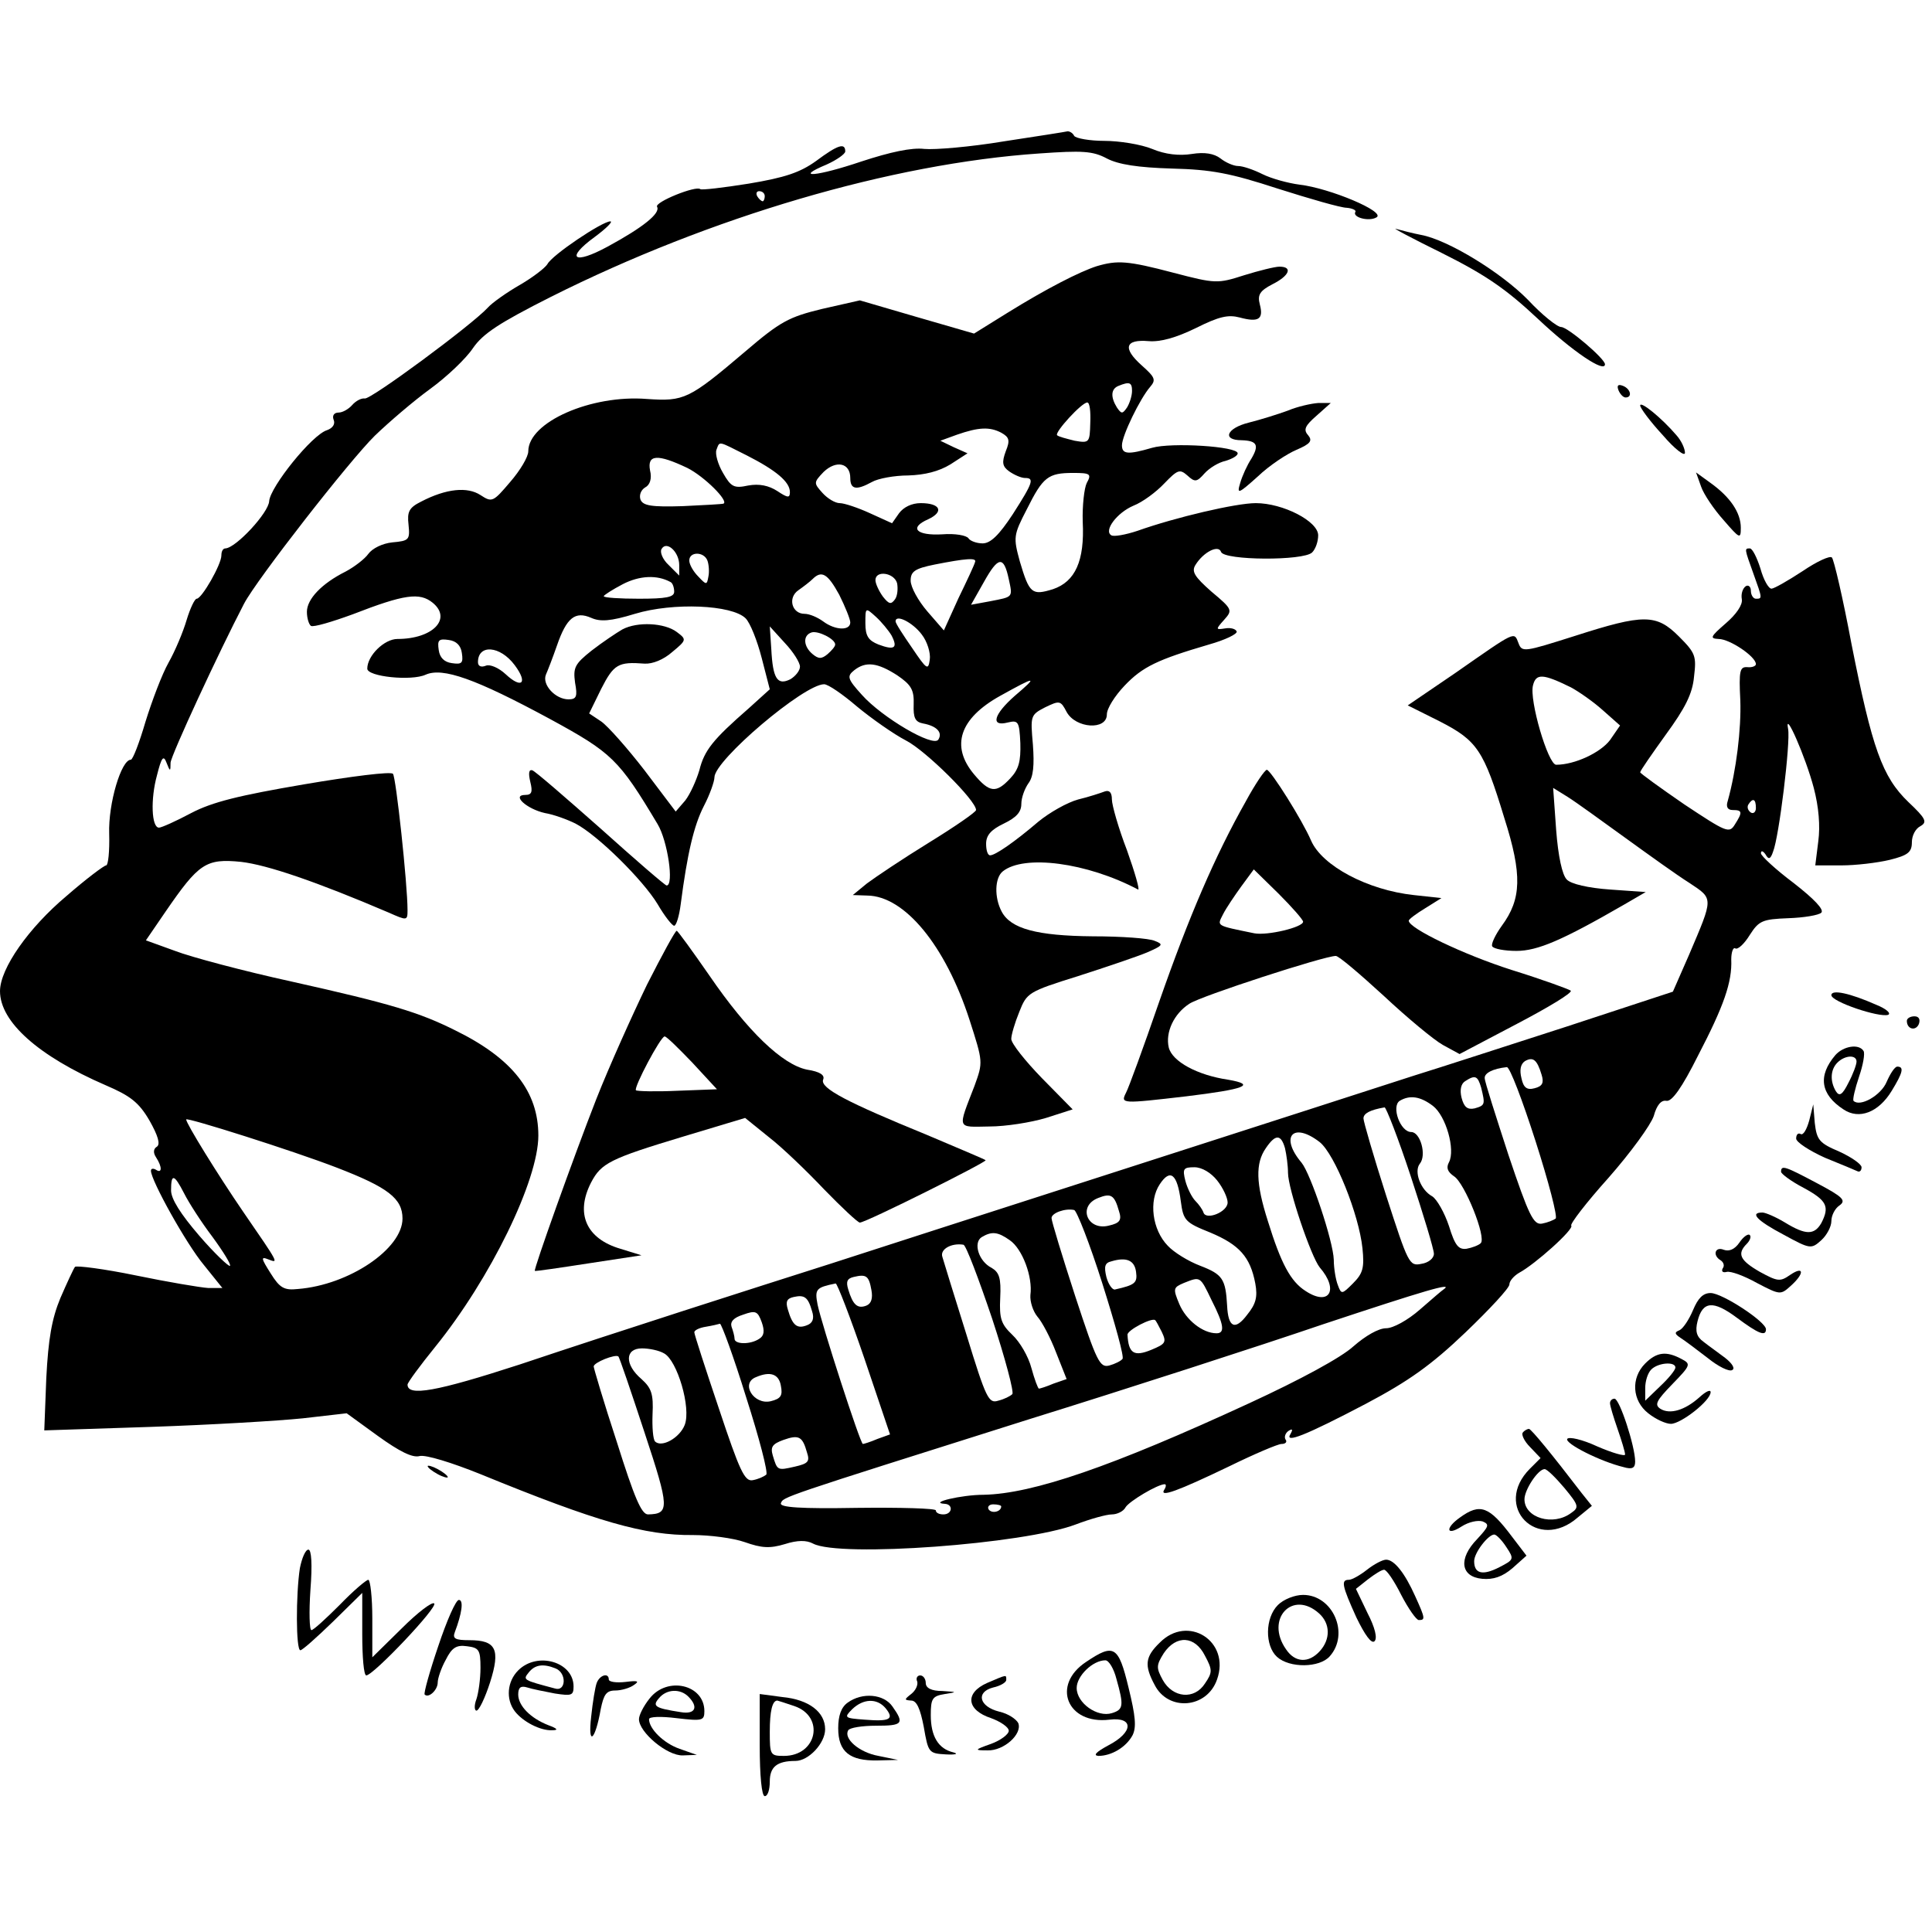 <?xml version="1.0" standalone="no"?>
<!DOCTYPE svg PUBLIC "-//W3C//DTD SVG 20010904//EN"
 "http://www.w3.org/TR/2001/REC-SVG-20010904/DTD/svg10.dtd">
<svg version="1.0" xmlns="http://www.w3.org/2000/svg"
 width="384pt" height="384pt" viewBox="0 0 384 384"
 preserveAspectRatio="xMidYMid meet">
<g transform="translate(0,384) scale(0.1,-0.1)"
fill="#000000" stroke="none">
<path d="M1995 3559 c-66 -11 -137 -17 -158 -15 -25 3 -67 -6 -125 -25 -89
-30 -136 -34 -69 -6 20 9 37 21 37 26 0 18 -15 13 -58 -19 -32 -23 -62 -33
-134 -45 -50 -8 -93 -13 -96 -11 -8 8 -92 -26 -86 -35 7 -13 -28 -41 -98 -79
-68 -37 -85 -24 -26 19 23 17 37 31 31 31 -16 0 -116 -67 -125 -85 -5 -8 -30
-27 -56 -42 -26 -15 -54 -35 -62 -44 -32 -35 -234 -184 -245 -181 -7 1 -18 -5
-25 -13 -7 -8 -19 -15 -27 -15 -9 0 -13 -6 -10 -14 4 -9 -2 -17 -13 -21 -30
-9 -113 -113 -115 -141 -1 -23 -66 -93 -87 -94 -5 0 -8 -6 -8 -14 0 -18 -39
-86 -49 -86 -4 0 -13 -19 -20 -42 -7 -24 -23 -62 -36 -85 -13 -23 -33 -76 -46
-118 -12 -41 -25 -75 -29 -75 -19 0 -45 -87 -43 -147 1 -35 -2 -63 -6 -63 -4
0 -40 -27 -79 -61 -75 -63 -132 -144 -132 -189 0 -61 76 -129 210 -187 49 -21
66 -34 87 -70 17 -30 22 -47 15 -52 -7 -4 -8 -12 -2 -21 13 -20 12 -33 0 -25
-5 3 -10 3 -10 -2 0 -19 70 -145 105 -187 l37 -46 -28 0 c-16 1 -81 12 -144
25 -63 13 -118 20 -121 17 -3 -4 -16 -32 -29 -62 -17 -41 -24 -81 -28 -159
l-4 -104 213 7 c118 4 253 12 301 17 l87 10 62 -45 c43 -31 69 -44 83 -40 12
3 64 -13 121 -36 232 -95 327 -122 422 -121 34 0 80 -6 103 -14 34 -12 50 -13
80 -4 25 8 43 8 56 1 53 -28 419 -1 522 38 29 11 61 20 72 20 10 0 23 6 27 14
7 12 64 46 78 46 3 0 3 -5 -1 -11 -10 -16 26 -3 130 47 49 24 96 44 103 44 8
0 12 4 8 9 -3 5 0 13 6 17 8 5 9 3 4 -6 -13 -20 30 -3 150 60 85 45 130 77
198 142 48 46 87 88 87 95 0 7 9 17 19 23 32 17 110 87 104 94 -3 3 30 46 74
95 44 50 84 105 90 123 6 22 15 32 25 30 11 -2 31 26 63 90 51 98 68 146 66
191 0 15 4 25 8 22 5 -3 18 9 29 27 18 28 25 31 76 33 31 1 61 6 66 11 6 6
-14 27 -55 59 -36 27 -65 54 -65 59 0 6 4 5 9 -2 6 -11 10 -10 15 5 12 29 35
218 30 244 -8 42 35 -56 51 -117 10 -38 13 -76 9 -106 l-6 -48 52 0 c28 0 71
5 96 11 36 9 44 15 44 35 0 13 7 27 17 32 14 8 11 15 -24 48 -52 50 -72 107
-113 314 -17 91 -35 168 -39 172 -4 4 -30 -8 -58 -27 -29 -19 -57 -35 -62 -35
-6 0 -16 18 -22 40 -7 22 -16 40 -21 40 -11 0 -11 0 7 -50 18 -50 18 -50 5
-50 -5 0 -10 7 -10 16 0 8 -5 12 -10 9 -6 -4 -10 -15 -8 -26 2 -11 -11 -30
-32 -48 -31 -27 -32 -30 -14 -31 22 0 74 -35 74 -50 0 -4 -8 -7 -17 -6 -15 1
-17 -7 -14 -66 2 -57 -8 -139 -25 -200 -4 -12 0 -18 10 -18 19 0 20 -4 4 -29
-11 -18 -17 -15 -100 40 -48 33 -88 62 -88 64 0 3 23 36 51 75 38 52 53 81 56
115 5 41 3 47 -30 80 -45 45 -70 45 -207 1 -101 -32 -105 -33 -112 -14 -9 23
-4 25 -126 -60 l-94 -64 64 -32 c74 -38 87 -57 128 -192 36 -113 34 -161 -5
-214 -13 -18 -22 -37 -19 -41 3 -5 25 -9 48 -9 42 0 91 21 214 92 l43 25 -71
5 c-43 3 -78 11 -86 20 -9 9 -17 46 -21 98 l-6 84 29 -18 c16 -10 67 -47 114
-81 47 -34 104 -75 128 -90 48 -32 48 -28 -1 -143 l-32 -73 -210 -69 c-115
-37 -253 -82 -305 -98 -52 -17 -313 -101 -580 -187 -267 -86 -528 -170 -580
-187 -151 -48 -420 -134 -617 -200 -166 -54 -223 -64 -223 -40 0 4 25 38 55
75 110 136 205 331 205 420 0 87 -51 153 -165 209 -72 36 -128 53 -325 97 -96
21 -201 49 -232 61 l-58 21 39 57 c66 96 80 106 150 99 52 -6 149 -39 294
-101 36 -16 37 -16 37 5 0 52 -23 265 -29 271 -4 5 -83 -5 -177 -21 -129 -22
-182 -35 -224 -57 -30 -16 -59 -29 -64 -29 -15 0 -17 57 -4 104 9 36 13 41 19
25 7 -18 8 -18 8 0 1 15 96 220 146 316 25 48 210 285 260 334 28 27 77 69
110 93 33 24 71 60 85 81 20 29 52 50 155 102 317 159 677 265 971 285 85 6
106 5 134 -10 23 -12 62 -18 129 -20 79 -2 116 -9 211 -40 63 -20 125 -38 137
-38 11 -1 19 -5 17 -8 -7 -11 27 -20 42 -11 19 11 -93 58 -153 65 -23 3 -56
12 -74 21 -18 9 -39 16 -48 16 -9 0 -25 7 -35 15 -13 10 -32 13 -57 9 -25 -4
-53 -1 -79 10 -22 9 -65 16 -95 16 -29 0 -57 5 -60 10 -3 6 -9 9 -13 9 -4 -1
-61 -10 -127 -20z m-475 -109 c0 -5 -2 -10 -4 -10 -3 0 -8 5 -11 10 -3 6 -1
10 4 10 6 0 11 -4 11 -10z m1602 -976 c15 -8 44 -28 63 -45 l35 -31 -20 -29
c-19 -25 -70 -49 -107 -49 -16 0 -54 129 -46 158 6 24 20 23 75 -4z m368 -240
c0 -8 -5 -12 -10 -9 -6 4 -8 11 -5 16 9 14 15 11 15 -7z m-426 -530 c5 -16 2
-23 -14 -27 -15 -4 -22 1 -26 20 -4 16 -2 28 7 34 16 9 24 3 33 -27z m-12
-132 c26 -81 44 -150 40 -154 -4 -3 -16 -8 -27 -10 -17 -3 -26 15 -67 137 -25
77 -47 145 -47 152 -1 10 16 19 44 22 6 0 31 -66 57 -147z m-108 106 c8 -33 8
-35 -13 -41 -14 -3 -21 2 -26 21 -4 16 -1 28 7 33 20 13 25 11 32 -13z m-96
-36 c26 -20 45 -87 32 -112 -6 -11 -3 -19 10 -28 21 -13 65 -122 53 -133 -4
-4 -17 -9 -28 -11 -16 -2 -23 6 -35 45 -9 27 -24 53 -33 59 -24 13 -37 50 -25
65 14 17 1 63 -17 63 -22 0 -40 51 -23 62 20 12 41 9 66 -10z m-44 -140 c25
-76 46 -145 46 -154 0 -9 -11 -18 -25 -20 -24 -5 -26 0 -70 136 -25 78 -45
147 -45 153 0 10 13 17 42 22 3 0 27 -61 52 -137z m-2134 17 c101 -39 130 -61
130 -101 0 -60 -106 -132 -208 -140 -27 -3 -36 2 -54 31 -19 30 -20 34 -5 28
21 -8 23 -11 -50 95 -50 73 -113 175 -113 183 0 5 212 -62 300 -96z m1953 51
c30 -24 78 -144 85 -211 4 -39 1 -50 -19 -70 -22 -22 -23 -22 -30 -3 -4 10 -8
33 -8 50 -1 37 -46 171 -64 193 -44 52 -17 82 36 41z m-69 -12 c3 -13 6 -35 6
-49 0 -32 46 -167 63 -188 39 -45 19 -78 -28 -47 -30 19 -49 55 -75 139 -24
75 -25 115 -4 145 19 28 30 28 38 0z m-135 -64 c12 -15 21 -35 21 -44 0 -19
-43 -36 -48 -20 -2 6 -9 16 -16 23 -7 7 -16 25 -20 40 -6 24 -4 27 18 27 15 0
33 -11 45 -26z m-72 -42 c5 -38 9 -42 59 -62 57 -24 79 -48 89 -101 5 -27 1
-41 -16 -62 -24 -32 -38 -26 -40 18 -3 53 -9 62 -53 79 -24 9 -53 27 -65 40
-31 32 -38 89 -16 122 21 32 35 21 42 -34z m-1981 16 c9 -18 34 -57 56 -86 22
-30 38 -56 35 -58 -2 -2 -30 24 -61 60 -37 43 -56 73 -56 90 0 34 6 33 26 -6z
m1858 -35 c6 -18 2 -24 -20 -29 -43 -11 -63 39 -21 55 25 10 32 6 41 -26z
m-33 -144 c25 -79 44 -147 40 -150 -3 -4 -15 -10 -26 -13 -19 -5 -25 7 -68
138 -26 80 -47 149 -47 155 0 10 27 20 45 16 5 -1 31 -67 56 -146z m-184 86
c25 -17 46 -73 41 -109 -1 -13 5 -32 14 -43 9 -10 26 -42 37 -71 l21 -53 -26
-9 c-14 -6 -27 -10 -29 -10 -2 0 -9 19 -15 41 -6 23 -23 52 -38 66 -22 21 -26
32 -24 73 2 40 -2 51 -17 60 -26 13 -37 50 -20 61 20 12 32 11 56 -6z m-35
-156 c26 -79 44 -147 40 -150 -4 -4 -16 -10 -28 -13 -19 -6 -24 4 -63 131 -24
76 -45 145 -48 155 -5 15 18 28 42 24 5 -1 30 -67 57 -147z m286 93 c3 -22 -2
-26 -42 -35 -5 -1 -13 10 -17 25 -5 21 -3 28 10 31 30 9 46 2 49 -21z m-526
-36 c3 -16 0 -27 -10 -31 -18 -7 -27 2 -36 32 -5 16 -2 22 11 25 25 6 30 2 35
-26z m676 -20 c25 -49 27 -66 10 -66 -28 0 -61 27 -74 58 -13 31 -12 33 9 42
33 13 32 14 55 -34z m-690 -116 l51 -151 -25 -9 c-14 -6 -27 -10 -29 -10 -5 0
-82 238 -90 277 -6 31 -3 34 36 42 3 0 29 -67 57 -149z m1151 137 c-2 -1 -23
-19 -47 -40 -24 -21 -53 -37 -67 -37 -15 0 -41 -15 -65 -36 -24 -22 -105 -66
-207 -113 -273 -126 -430 -180 -528 -182 -44 0 -111 -16 -77 -18 17 -1 15 -21
-3 -21 -8 0 -15 3 -15 8 0 4 -70 6 -156 5 -114 -2 -154 1 -152 9 5 13 -4 10
493 167 193 60 456 145 585 189 199 66 262 85 239 69z m-1255 -43 c5 -15 1
-24 -10 -28 -20 -8 -29 0 -38 31 -5 16 -2 22 11 25 22 5 29 0 37 -28z m-105
-55 c-18 -12 -49 -11 -49 0 0 5 -3 16 -6 24 -3 10 4 18 23 24 25 9 29 7 37
-15 6 -17 5 -27 -5 -33z m800 14 c10 -21 8 -24 -21 -36 -34 -14 -45 -7 -47 30
-1 9 49 35 55 29 1 0 7 -11 13 -23z m-826 -130 c26 -81 44 -150 40 -154 -5 -4
-16 -9 -27 -11 -16 -3 -26 19 -67 142 -27 80 -49 148 -49 152 0 4 10 9 23 11
12 2 25 5 28 6 3 0 27 -65 52 -146z m-163 87 c26 -14 54 -108 41 -142 -10 -26
-46 -46 -59 -33 -4 4 -6 28 -5 54 2 40 -2 52 -22 70 -34 29 -33 61 1 61 14 0
34 -4 44 -10z m-39 -157 c50 -151 50 -162 7 -163 -13 0 -27 33 -62 144 -26 79
-46 147 -46 150 0 8 43 25 49 20 2 -1 25 -69 52 -151z m271 93 c4 -20 0 -26
-20 -31 -34 -8 -61 36 -29 48 28 12 45 6 49 -17z m52 -133 c6 -18 2 -22 -24
-28 -35 -8 -35 -8 -44 22 -5 17 -1 23 21 31 31 11 38 7 47 -25z m386 -107 c0
-11 -19 -15 -25 -6 -3 5 1 10 9 10 9 0 16 -2 16 -4z"/>
<path d="M2866 3337 c88 -44 128 -72 191 -131 69 -65 133 -108 133 -90 0 11
-74 74 -87 74 -8 0 -38 24 -66 54 -54 55 -159 119 -212 129 -16 3 -39 9 -50
12 -11 4 30 -18 91 -48z"/>
<path d="M2180 3311 c-34 -11 -99 -44 -178 -93 l-66 -41 -114 33 -113 33 -75
-17 c-66 -16 -83 -25 -152 -84 -113 -96 -122 -100 -196 -95 -111 9 -236 -46
-236 -104 0 -11 -16 -38 -36 -61 -34 -40 -36 -41 -59 -26 -26 17 -68 13 -118
-13 -24 -12 -28 -20 -25 -46 3 -30 1 -32 -32 -35 -20 -2 -40 -12 -48 -23 -7
-10 -28 -26 -45 -35 -48 -24 -77 -55 -77 -80 0 -13 4 -25 8 -28 5 -3 42 8 83
23 103 40 133 44 159 23 39 -32 0 -72 -70 -72 -26 0 -60 -33 -60 -59 0 -16 88
-25 116 -12 34 15 99 -8 247 -88 123 -67 137 -80 214 -209 20 -33 33 -122 18
-122 -3 0 -62 51 -131 113 -69 61 -130 114 -136 116 -7 2 -8 -6 -4 -23 5 -20
3 -26 -10 -26 -28 0 3 -28 39 -36 18 -3 45 -13 61 -21 44 -23 134 -112 163
-160 14 -24 29 -43 33 -43 4 0 10 19 13 43 13 100 26 156 46 195 12 23 21 49
21 57 0 34 178 185 218 185 8 0 37 -20 65 -44 29 -24 73 -55 98 -68 39 -20
139 -119 139 -138 0 -4 -42 -33 -94 -65 -52 -32 -107 -69 -123 -81 l-28 -23
29 -1 c74 -1 155 -99 203 -247 27 -84 27 -84 10 -131 -34 -88 -36 -82 29 -81
33 0 83 8 113 17 l53 17 -61 62 c-33 34 -61 69 -61 78 0 8 7 32 16 54 15 38
18 40 117 71 56 18 118 39 137 47 32 14 33 16 15 23 -11 5 -66 9 -123 9 -111
1 -163 15 -181 49 -15 28 -14 67 2 80 42 34 167 18 269 -36 4 -2 -6 33 -22 78
-17 44 -30 90 -30 101 0 14 -5 19 -14 16 -8 -3 -32 -11 -53 -16 -22 -6 -57
-26 -79 -44 -48 -41 -86 -67 -96 -67 -5 0 -8 10 -8 23 0 17 10 28 35 40 25 12
35 23 35 39 0 13 7 31 14 41 10 13 12 36 9 77 -5 57 -5 59 24 74 29 14 31 14
43 -9 18 -33 80 -37 80 -5 0 12 16 37 35 57 36 38 66 52 168 82 32 9 57 21 55
26 -2 5 -12 8 -23 6 -19 -3 -19 -2 -2 17 17 19 17 21 -25 56 -34 30 -40 40
-32 53 16 26 46 41 51 26 6 -17 164 -18 181 -1 7 7 12 22 12 34 0 28 -70 64
-124 64 -39 0 -159 -28 -235 -55 -24 -8 -47 -12 -52 -9 -16 9 11 45 44 59 18
7 45 27 61 44 27 28 31 29 46 16 15 -14 19 -13 34 4 10 11 28 22 42 25 13 4
24 10 24 15 0 14 -132 22 -170 11 -48 -14 -60 -13 -60 5 0 19 36 93 56 116 12
14 10 19 -17 43 -38 34 -33 52 14 48 24 -2 55 7 94 26 46 23 64 27 87 21 37
-10 48 -4 40 26 -5 19 0 27 25 40 34 17 41 35 14 35 -9 0 -41 -8 -70 -17 -53
-17 -57 -17 -141 5 -91 24 -111 25 -152 13z m70 -248 c0 -10 -5 -25 -10 -33
-9 -13 -11 -13 -20 0 -13 21 -12 37 3 43 22 9 27 7 27 -10z m-83 -64 c-1 -39
-2 -40 -31 -35 -16 4 -32 8 -35 11 -5 6 49 65 60 65 5 0 7 -18 6 -41z m-177
-19 c16 -9 18 -15 9 -37 -8 -22 -7 -30 7 -40 10 -7 24 -13 31 -13 19 0 17 -8
-24 -72 -27 -41 -44 -58 -60 -58 -12 0 -25 5 -28 10 -4 6 -27 10 -52 8 -52 -3
-67 13 -28 30 32 15 24 32 -15 32 -18 0 -34 -8 -43 -20 l-14 -20 -44 20 c-24
11 -51 20 -60 20 -9 0 -24 9 -34 20 -18 20 -18 21 2 42 25 24 53 18 53 -12 0
-23 12 -25 43 -8 12 7 45 13 72 13 33 1 61 8 84 22 l34 22 -27 12 -27 13 33
12 c43 15 65 16 88 4z m-506 -45 c59 -30 86 -53 86 -73 0 -12 -4 -12 -25 2
-17 11 -36 15 -58 11 -28 -6 -34 -3 -50 25 -10 17 -16 38 -13 46 7 18 2 18 60
-11z m-118 -25 c34 -17 83 -66 72 -71 -2 -1 -38 -3 -81 -5 -63 -2 -79 1 -84
13 -3 9 1 19 9 24 10 5 14 18 10 34 -6 32 15 33 74 5z m794 -30 c-5 -10 -9
-45 -8 -77 4 -78 -15 -119 -59 -134 -42 -13 -47 -9 -66 55 -13 48 -13 52 14
104 32 64 42 72 92 72 34 0 37 -2 27 -20z m-810 -163 l0 -21 -21 21 c-12 11
-18 26 -14 32 10 17 35 -6 35 -32z m56 9 c3 -8 4 -23 2 -32 -3 -17 -4 -17 -20
0 -10 10 -18 24 -18 32 0 18 29 18 36 0z m532 -3 c-1 -5 -16 -37 -33 -72 l-29
-64 -33 38 c-18 21 -33 48 -33 61 0 18 8 24 48 32 61 12 84 14 80 5z m67 -34
c8 -37 9 -35 -37 -44 l-38 -7 26 46 c28 50 39 52 49 5z m-672 -6 c4 -2 7 -11
7 -19 0 -11 -16 -14 -70 -14 -38 0 -70 2 -70 5 0 2 17 13 38 24 33 17 68 19
95 4z m335 -25 c12 -24 22 -49 22 -55 0 -17 -30 -16 -54 2 -11 8 -27 15 -37
15 -25 0 -34 32 -12 47 10 7 23 17 28 22 18 18 30 11 53 -31z m115 23 c2 -10
1 -25 -4 -32 -8 -11 -12 -10 -24 5 -8 11 -15 26 -15 33 0 20 37 15 43 -6z
m-301 -70 c9 -9 23 -44 32 -79 l16 -62 -42 -38 c-71 -62 -88 -83 -98 -123 -6
-20 -18 -47 -28 -60 l-19 -22 -62 82 c-34 44 -73 88 -86 97 l-24 16 24 49 c25
49 34 54 86 50 16 -1 38 8 55 23 29 24 29 25 9 40 -24 18 -78 21 -108 5 -12
-7 -39 -25 -61 -42 -34 -27 -37 -34 -33 -64 5 -27 3 -33 -13 -33 -26 0 -53 29
-45 49 4 9 14 35 22 58 19 55 36 69 68 55 18 -8 38 -7 87 8 76 23 193 18 220
-9z m290 -34 c13 -25 6 -30 -26 -18 -20 8 -26 17 -26 42 0 32 0 32 21 13 11
-10 25 -27 31 -37z m60 2 c11 -14 18 -37 16 -50 -3 -22 -6 -20 -35 23 -18 26
-33 49 -33 53 0 15 34 -2 52 -26z m-242 -64 c0 -8 -9 -19 -19 -25 -26 -13 -35
1 -38 60 l-3 45 30 -33 c17 -18 30 -39 30 -47z m70 44 c0 -4 -7 -12 -15 -19
-12 -10 -18 -10 -30 0 -18 15 -20 37 -2 43 13 4 47 -13 47 -24z m-742 -17 c3
-20 0 -23 -20 -20 -15 2 -24 11 -26 26 -3 20 0 23 20 20 15 -2 24 -11 26 -26z
m105 -24 c27 -36 14 -48 -18 -18 -14 13 -31 20 -39 17 -10 -4 -16 -1 -16 7 0
36 44 33 73 -6z m760 -20 c28 -19 34 -29 33 -58 -1 -27 3 -35 19 -38 27 -5 39
-18 30 -32 -10 -16 -112 44 -152 89 -29 32 -30 37 -15 49 23 18 46 15 85 -10z
m234 -41 c-42 -37 -49 -62 -14 -53 21 5 23 2 25 -41 1 -36 -3 -52 -20 -70 -28
-30 -41 -29 -72 8 -47 56 -29 111 52 156 72 40 76 40 29 0z"/>
<path d="M3217 3064 c3 -7 9 -14 14 -14 14 0 10 17 -5 23 -10 4 -13 1 -9 -9z"/>
<path d="M2560 3024 c-19 -7 -54 -18 -78 -24 -44 -11 -54 -35 -14 -35 31 -1
35 -10 19 -37 -8 -12 -18 -34 -22 -48 -7 -23 -4 -22 35 13 23 22 58 45 77 53
28 12 32 18 23 29 -10 11 -6 19 17 39 l28 25 -25 0 c-14 -1 -41 -7 -60 -15z"/>
<path d="M3260 3034 c0 -5 20 -32 45 -59 24 -28 44 -43 44 -35 0 8 -7 24 -17
35 -29 34 -72 69 -72 59z"/>
<path d="M3381 2873 c5 -15 26 -46 45 -67 32 -37 34 -38 34 -15 0 30 -21 61
-60 89 l-29 21 10 -28z"/>
<path d="M2476 2247 c-61 -108 -113 -229 -172 -398 -31 -90 -61 -172 -66 -181
-11 -22 -9 -22 120 -7 115 14 141 23 83 33 -61 9 -111 36 -118 64 -7 30 10 67
41 87 22 15 268 95 291 95 6 0 48 -36 95 -79 47 -44 100 -88 118 -98 l33 -18
114 60 c63 33 111 62 107 66 -4 3 -56 22 -117 41 -97 31 -205 83 -205 98 0 3
15 14 33 25 l32 20 -55 6 c-92 10 -182 58 -204 108 -17 40 -80 140 -88 141 -4
0 -23 -28 -42 -63z m114 -239 c0 -11 -71 -28 -97 -23 -78 16 -74 14 -62 38 6
12 23 37 36 55 l25 34 49 -48 c27 -27 49 -52 49 -56z"/>
<path d="M1286 1883 c-29 -60 -75 -162 -101 -228 -45 -115 -125 -339 -122
-341 1 -1 49 6 107 15 l105 16 -42 13 c-68 20 -90 70 -58 132 20 38 37 47 183
91 l123 37 47 -38 c26 -20 75 -67 110 -104 35 -36 67 -66 71 -66 12 0 254 121
250 124 -2 2 -55 24 -116 50 -159 65 -213 93 -207 110 4 9 -6 16 -32 20 -49
10 -118 76 -194 187 -34 49 -63 89 -65 89 -3 0 -29 -48 -59 -107z m90 -155
l49 -53 -79 -3 c-43 -2 -80 -1 -82 1 -5 5 49 107 57 107 4 0 28 -24 55 -52z"/>
<path d="M3640 1862 c0 -13 95 -45 113 -39 6 3 -4 12 -24 20 -52 23 -89 31
-89 19z"/>
<path d="M3790 1811 c0 -17 18 -21 24 -6 3 9 0 15 -9 15 -8 0 -15 -4 -15 -9z"/>
<path d="M3648 1743 c-35 -41 -30 -78 16 -108 31 -21 70 -6 96 37 22 36 25 48
11 48 -5 0 -14 -14 -21 -30 -11 -27 -53 -51 -66 -38 -2 3 3 24 11 48 8 23 12
46 9 51 -9 15 -40 10 -56 -8z m42 -13 c0 -6 -7 -25 -16 -42 -12 -24 -18 -28
-25 -17 -12 20 -11 43 3 57 15 15 38 16 38 2z"/>
<path d="M3596 1613 c-5 -18 -12 -30 -17 -27 -5 3 -9 -1 -9 -9 0 -7 26 -24 57
-38 32 -13 61 -25 65 -27 4 -2 8 1 8 8 0 6 -20 20 -44 31 -40 17 -45 23 -49
57 l-3 37 -8 -32z"/>
<path d="M3540 1511 c0 -4 20 -19 45 -32 46 -25 52 -37 35 -70 -14 -24 -31
-24 -72 1 -18 11 -39 20 -45 20 -26 0 -11 -16 42 -44 53 -29 55 -29 75 -11 11
10 20 27 20 38 0 11 7 25 16 31 14 10 7 17 -44 44 -64 34 -72 37 -72 23z"/>
<path d="M3457 1370 c-9 -13 -20 -18 -31 -14 -17 7 -23 -11 -6 -21 6 -4 8 -11
4 -16 -3 -6 0 -9 8 -7 8 2 35 -8 60 -22 46 -24 47 -24 67 -6 28 25 27 41 -1
22 -20 -14 -25 -13 -60 6 -40 23 -46 36 -26 56 6 6 9 14 6 17 -3 4 -13 -3 -21
-15z"/>
<path d="M3365 1236 c-8 -19 -20 -37 -27 -40 -10 -4 -10 -7 2 -15 8 -5 32 -23
54 -40 21 -17 43 -28 49 -24 6 3 0 13 -14 24 -13 10 -33 24 -43 32 -14 10 -17
21 -12 41 10 40 31 42 78 7 43 -32 58 -38 58 -23 0 15 -87 72 -110 72 -15 0
-25 -10 -35 -34z"/>
<path d="M3270 1130 c-29 -29 -26 -74 6 -99 15 -12 35 -21 45 -21 20 0 79 46
79 63 0 6 -10 1 -22 -10 -29 -26 -59 -35 -78 -23 -12 8 -8 16 24 49 37 38 37
40 18 50 -30 16 -49 14 -72 -9z m60 -8 c0 -5 -13 -21 -30 -37 l-30 -29 0 25
c0 14 5 30 12 37 14 14 48 16 48 4z"/>
<path d="M3200 1051 c0 -5 7 -28 15 -51 8 -23 15 -46 15 -51 0 -4 -25 3 -55
16 -30 14 -57 20 -60 15 -5 -9 66 -45 112 -56 17 -5 23 -2 23 11 0 30 -31 125
-41 125 -5 0 -9 -4 -9 -9z"/>
<path d="M3027 993 c-4 -3 2 -17 14 -29 l21 -22 -21 -21 c-75 -75 15 -167 95
-97 l28 23 -20 25 c-59 77 -100 127 -105 128 -3 0 -9 -3 -12 -7z m82 -110 c29
-35 30 -39 14 -50 -36 -27 -93 -10 -93 27 0 19 27 60 40 60 5 0 22 -17 39 -37z"/>
<path d="M850 926 c0 -3 9 -10 20 -16 11 -6 20 -8 20 -6 0 3 -9 10 -20 16 -11
6 -20 8 -20 6z"/>
<path d="M2902 824 c-30 -21 -28 -38 3 -18 14 9 32 13 42 10 14 -6 12 -10 -11
-35 -38 -39 -33 -75 10 -79 22 -2 40 4 60 21 l28 25 -29 38 c-45 60 -63 67
-103 38z m92 -59 c16 -24 15 -25 -14 -40 -33 -17 -50 -13 -50 12 0 17 28 53
40 53 4 0 15 -11 24 -25z"/>
<path d="M596 723 c-8 -52 -8 -163 1 -163 4 0 33 26 65 57 l58 57 0 -82 c0
-45 3 -82 8 -82 14 0 143 136 135 143 -4 4 -33 -18 -65 -50 l-58 -57 0 77 c0
42 -4 77 -8 77 -4 0 -30 -22 -57 -50 -27 -27 -52 -50 -56 -50 -4 0 -5 36 -2
80 4 51 2 80 -4 80 -6 0 -13 -17 -17 -37z"/>
<path d="M2717 720 c-14 -11 -30 -20 -36 -20 -16 0 -14 -11 15 -75 17 -35 30
-53 36 -47 6 6 1 27 -14 56 l-23 48 24 19 c13 10 27 19 32 19 5 0 20 -22 34
-50 14 -27 30 -50 35 -50 13 0 13 3 -7 47 -21 47 -42 73 -58 73 -7 0 -24 -9
-38 -20z"/>
<path d="M2540 650 c-26 -26 -26 -81 -2 -103 25 -23 85 -22 105 1 40 45 6 122
-53 122 -17 0 -39 -9 -50 -20z m82 -17 c22 -20 23 -51 1 -75 -22 -24 -49 -23
-67 4 -42 60 13 119 66 71z"/>
<path d="M871 568 c-17 -50 -29 -93 -27 -96 8 -8 26 9 26 24 0 8 7 29 16 45
12 24 21 30 42 27 24 -3 27 -7 27 -43 0 -22 -4 -50 -8 -62 -5 -13 -4 -23 0
-23 5 0 17 25 27 56 21 66 12 84 -41 84 -28 0 -34 3 -29 16 14 37 18 64 8 64
-6 0 -24 -41 -41 -92z"/>
<path d="M2305 575 c-29 -28 -31 -45 -10 -84 27 -53 104 -47 124 11 27 76 -58
130 -114 73z m90 -26 c15 -28 15 -33 0 -55 -21 -33 -64 -29 -84 7 -13 24 -13
29 2 53 25 37 62 35 82 -5z"/>
<path d="M2159 537 c-70 -46 -38 -125 46 -115 49 6 48 -25 -2 -51 -24 -13 -31
-20 -20 -21 26 0 55 17 68 41 8 16 6 38 -8 95 -20 83 -29 88 -84 51z m60 -34
c15 -53 14 -61 -9 -68 -29 -9 -70 20 -70 50 0 24 32 55 57 55 7 0 17 -17 22
-37z"/>
<path d="M1030 520 c-22 -22 -25 -57 -7 -81 16 -21 51 -39 74 -38 13 0 12 3
-7 10 -36 14 -60 39 -60 61 0 14 5 18 18 14 9 -3 34 -8 55 -12 33 -5 37 -4 37
14 0 49 -72 70 -110 32z m74 4 c23 -9 21 -47 -1 -40 -64 17 -64 17 -52 32 12
15 28 18 53 8z"/>
<path d="M1186 495 c-3 -8 -8 -38 -11 -67 -7 -60 8 -48 19 15 6 29 11 37 29
37 12 0 29 5 37 11 12 8 7 9 -17 6 -18 -2 -33 0 -33 5 0 14 -18 9 -24 -7z"/>
<path d="M1823 498 c2 -7 -3 -18 -12 -25 -14 -11 -14 -12 0 -13 11 0 18 -16
25 -52 9 -52 10 -53 44 -55 19 -1 26 1 15 4 -30 7 -45 32 -45 74 0 33 3 38 28
42 25 4 25 4 -5 6 -22 0 -33 6 -33 16 0 8 -5 15 -11 15 -6 0 -9 -6 -6 -12z"/>
<path d="M1962 495 c-45 -20 -41 -54 8 -70 19 -7 35 -18 35 -25 0 -7 -16 -19
-35 -26 -34 -12 -34 -13 -7 -13 32 -1 69 32 61 54 -4 8 -20 19 -38 23 -40 10
-47 39 -12 48 14 3 26 10 26 15 0 11 2 11 -38 -6z"/>
<path d="M1291 464 c-12 -15 -21 -33 -21 -41 0 -26 56 -73 87 -72 l28 1 -34
12 c-32 11 -61 40 -61 59 0 5 23 6 55 2 51 -6 55 -5 55 14 0 53 -74 70 -109
25z m77 4 c21 -21 14 -36 -15 -31 -52 8 -57 12 -43 28 15 18 42 19 58 3z"/>
<path d="M1510 371 c0 -61 4 -101 10 -101 6 0 10 13 10 29 0 29 14 41 51 41
26 0 59 35 59 63 0 34 -32 59 -85 64 l-45 6 0 -102z m69 78 c61 -21 45 -99
-21 -99 -27 0 -28 2 -28 48 0 41 5 62 15 62 1 0 16 -5 34 -11z"/>
<path d="M1685 456 c-13 -9 -19 -26 -19 -51 0 -47 23 -65 78 -64 l41 1 -39 8
c-39 7 -70 35 -60 51 3 5 27 9 55 9 53 0 57 4 33 38 -17 25 -60 29 -89 8z m75
-11 c18 -22 9 -27 -41 -23 -41 3 -42 4 -25 21 22 21 49 22 66 2z"/>
</g>
</svg>
